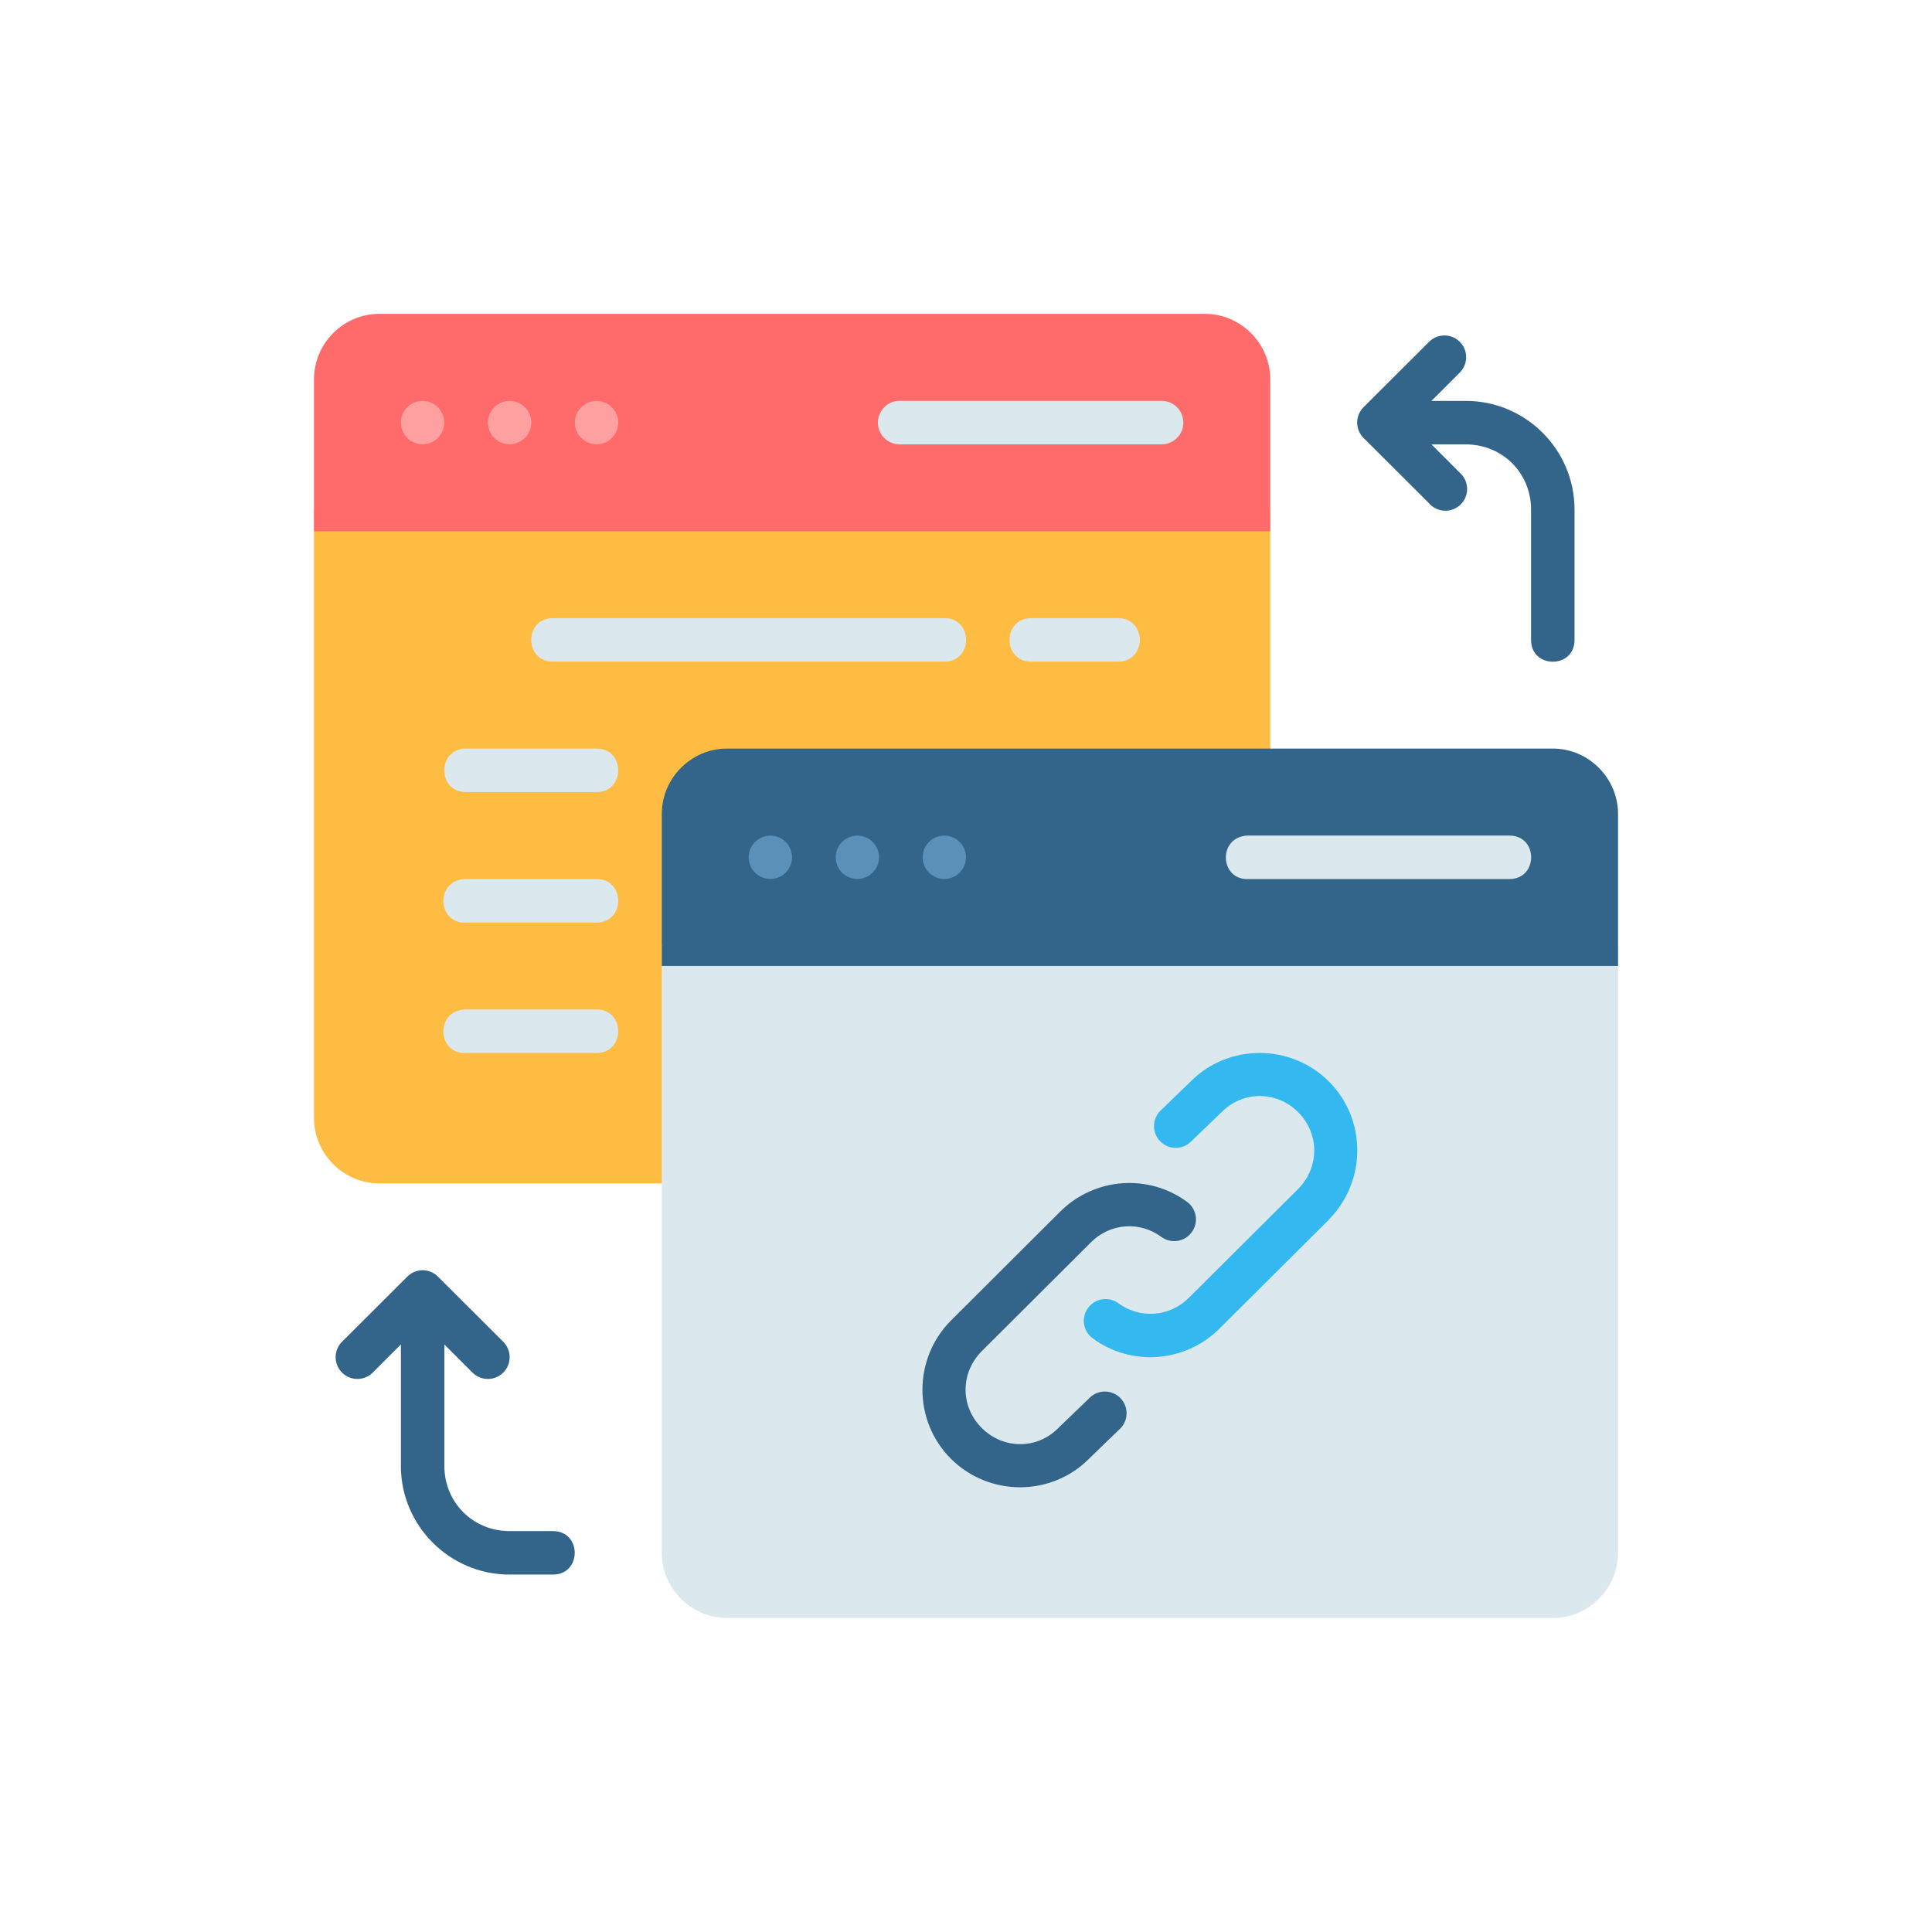<svg xmlns="http://www.w3.org/2000/svg" width="200" height="200" viewBox="0 0 200 200" fill="none"><path d="M32.504 52.755V115.738C32.504 119.439 35.545 122.501 39.246 122.501H124.75C128.451 122.501 131.496 119.439 131.496 115.738V52.755H32.504Z" fill="#FFBC42"></path><path d="M39.246 32.493C35.545 32.493 32.504 35.555 32.504 39.256V54.997H131.496V39.256C131.496 35.555 128.451 32.493 124.75 32.493H39.246Z" fill="#FF6B6B"></path><path d="M93.026 41.497C92.429 41.525 91.868 41.79 91.467 42.233C91.065 42.675 90.855 43.258 90.884 43.855C90.913 44.452 91.177 45.013 91.619 45.415C92.062 45.817 92.645 46.026 93.242 45.998H120.249C120.846 45.998 121.418 45.761 121.84 45.339C122.262 44.917 122.499 44.344 122.499 43.747C122.499 43.15 122.262 42.578 121.84 42.156C121.418 41.734 120.846 41.497 120.249 41.497H93.242C93.17 41.493 93.098 41.493 93.026 41.497V41.497Z" fill="#DBE9EE"></path><path d="M68.509 97.756V160.738C68.509 164.439 71.549 167.501 75.25 167.501H160.754C164.455 167.501 167.5 164.439 167.5 160.738V97.756H68.509Z" fill="#DBE9EE"></path><path d="M57.246 63.991C54.245 63.991 54.245 68.493 57.246 68.493H97.756C100.756 68.493 100.756 63.991 97.756 63.991H57.246Z" fill="#DBE9EE"></path><path d="M48.244 95.499H61.747C64.748 95.499 64.748 90.998 61.747 90.998H48.136C45.027 91.141 45.243 95.643 48.244 95.499V95.499Z" fill="#DBE9EE"></path><path d="M48.244 109.002H61.747C64.748 109.002 64.748 104.501 61.747 104.501H48.136C45.027 104.645 45.243 109.146 48.244 109.002V109.002Z" fill="#DBE9EE"></path><path d="M48.244 77.495C45.243 77.495 45.243 81.996 48.244 81.996H61.747C64.748 81.996 64.748 77.495 61.747 77.495H48.244Z" fill="#DBE9EE"></path><path d="M106.758 63.991C103.757 63.991 103.757 68.493 106.758 68.493H115.743C118.744 68.493 118.744 63.991 115.743 63.991H106.758Z" fill="#DBE9EE"></path><path d="M149.46 34.726C148.876 34.744 148.323 34.988 147.916 35.407L141.156 42.15C140.946 42.359 140.779 42.608 140.665 42.882C140.552 43.155 140.493 43.449 140.493 43.745C140.493 44.041 140.552 44.335 140.665 44.608C140.779 44.882 140.946 45.13 141.156 45.339L147.916 52.083C148.117 52.319 148.365 52.511 148.645 52.646C148.924 52.782 149.228 52.858 149.538 52.87C149.849 52.883 150.158 52.831 150.447 52.718C150.736 52.604 150.999 52.433 151.218 52.213C151.438 51.994 151.61 51.731 151.723 51.442C151.836 51.153 151.888 50.843 151.876 50.533C151.863 50.223 151.787 49.919 151.652 49.639C151.516 49.36 151.324 49.112 151.088 48.91L145.939 43.745L151.088 38.596C151.415 38.281 151.639 37.874 151.731 37.429C151.823 36.984 151.777 36.522 151.601 36.103C151.425 35.684 151.126 35.328 150.744 35.083C150.362 34.837 149.914 34.713 149.46 34.726V34.726Z" fill="#33658A"></path><path d="M142.75 46.004H151.752C155.53 46.004 158.495 48.969 158.495 52.747V66.251C158.495 69.251 162.996 69.251 162.996 66.251V52.747C162.996 46.554 157.945 41.502 151.752 41.502H142.75V46.004Z" fill="#33658A"></path><path d="M43.709 131.491C43.128 131.505 42.574 131.743 42.164 132.156L35.404 138.899C35.195 139.109 35.029 139.357 34.916 139.631C34.802 139.904 34.744 140.197 34.744 140.494C34.744 140.79 34.802 141.083 34.915 141.357C35.029 141.63 35.195 141.879 35.404 142.088C35.614 142.298 35.862 142.464 36.136 142.577C36.409 142.691 36.703 142.749 36.999 142.749C37.295 142.749 37.588 142.69 37.862 142.577C38.136 142.464 38.384 142.298 38.593 142.088L43.742 136.923L48.908 142.088C49.117 142.298 49.366 142.464 49.639 142.577C49.913 142.691 50.206 142.749 50.503 142.749C50.799 142.749 51.092 142.691 51.366 142.578C51.64 142.465 51.888 142.298 52.098 142.089C52.307 141.879 52.473 141.631 52.587 141.357C52.7 141.083 52.758 140.79 52.758 140.494C52.758 140.198 52.7 139.904 52.586 139.631C52.473 139.357 52.306 139.109 52.097 138.899L45.337 132.156C45.124 131.942 44.87 131.772 44.591 131.658C44.311 131.544 44.011 131.487 43.709 131.491V131.491Z" fill="#33658A"></path><path d="M41.5 133.75V151.755C41.5 157.948 46.551 162.999 52.745 162.999H57.246C60.246 162.999 60.246 158.498 57.246 158.498H52.745C48.966 158.498 46.001 155.533 46.001 151.755V133.75H41.5Z" fill="#33658A"></path><path d="M130.409 109.002C127.814 109 125.212 109.974 123.251 111.959L120.195 114.915C119.973 115.118 119.794 115.363 119.668 115.636C119.543 115.909 119.473 116.205 119.464 116.505C119.454 116.805 119.505 117.105 119.613 117.385C119.721 117.665 119.884 117.921 120.093 118.138C120.301 118.354 120.551 118.526 120.828 118.645C121.104 118.763 121.401 118.825 121.702 118.826C122.002 118.828 122.3 118.769 122.577 118.654C122.855 118.538 123.106 118.368 123.317 118.154L126.423 115.164C126.435 115.153 126.446 115.142 126.457 115.13C128.659 112.902 132.153 112.904 134.38 115.13C136.606 117.356 136.604 120.836 134.38 123.086L123.069 134.347C121.046 136.364 117.979 136.532 115.777 134.912C115.295 134.559 114.692 134.413 114.102 134.505C113.512 134.597 112.982 134.919 112.63 135.402C112.278 135.884 112.131 136.487 112.223 137.077C112.315 137.667 112.638 138.197 113.12 138.549C117.079 141.463 122.674 141.093 126.241 137.536L137.569 126.258C137.569 126.253 137.569 126.247 137.569 126.241C141.469 122.296 141.503 115.892 137.569 111.957C135.602 109.99 133.006 109.003 130.41 109.001L130.409 109.002Z" fill="#33B9EF"></path><path d="M116.175 122.489C113.834 122.659 111.531 123.65 109.747 125.429L98.436 136.706C98.431 136.712 98.425 136.718 98.419 136.723C94.519 140.669 94.502 147.073 98.436 151.007C102.371 154.941 108.832 154.959 112.754 150.99L115.81 148.034C116.048 147.836 116.244 147.591 116.383 147.314C116.523 147.037 116.604 146.734 116.62 146.424C116.637 146.114 116.59 145.804 116.481 145.514C116.373 145.223 116.205 144.958 115.989 144.736C115.774 144.513 115.514 144.337 115.227 144.219C114.94 144.102 114.632 144.045 114.322 144.052C114.012 144.059 113.706 144.13 113.425 144.261C113.144 144.392 112.892 144.579 112.687 144.812L109.581 147.801C109.57 147.813 109.558 147.824 109.547 147.836C107.345 150.064 103.851 150.045 101.625 147.818C99.398 145.592 99.4 142.129 101.625 139.879L112.936 128.602C114.958 126.584 118.009 126.416 120.21 128.037C120.448 128.213 120.718 128.341 121.005 128.413C121.293 128.485 121.591 128.5 121.884 128.456C122.177 128.412 122.458 128.311 122.712 128.159C122.965 128.006 123.187 127.805 123.362 127.567C123.538 127.329 123.666 127.058 123.737 126.771C123.808 126.483 123.822 126.185 123.777 125.892C123.733 125.6 123.631 125.319 123.478 125.065C123.325 124.812 123.123 124.591 122.884 124.416C120.905 122.959 118.516 122.319 116.174 122.489L116.175 122.489Z" fill="#33658A"></path><path d="M75.25 77.492C71.549 77.492 68.509 80.555 68.509 84.255V99.996H167.5V84.255C167.5 80.555 164.455 77.492 160.754 77.492H75.25Z" fill="#33658A"></path><path d="M129.247 90.998H156.254C159.254 90.998 159.254 86.497 156.254 86.497H129.139C126.03 86.641 126.246 91.142 129.247 90.998Z" fill="#DBE9EE"></path><path d="M43.748 41.503C43.453 41.503 43.162 41.561 42.889 41.673C42.617 41.786 42.37 41.951 42.161 42.159C41.953 42.367 41.787 42.614 41.674 42.886C41.561 43.158 41.503 43.45 41.502 43.745C41.502 44.04 41.56 44.332 41.673 44.604C41.785 44.877 41.951 45.125 42.16 45.333C42.368 45.542 42.616 45.707 42.888 45.82C43.161 45.933 43.453 45.991 43.748 45.99C44.043 45.99 44.334 45.932 44.606 45.819C44.879 45.706 45.126 45.54 45.334 45.332C45.542 45.123 45.707 44.876 45.819 44.603C45.932 44.331 45.99 44.039 45.989 43.745C45.989 43.15 45.752 42.581 45.332 42.16C44.912 41.74 44.342 41.504 43.748 41.503V41.503ZM52.752 41.503C52.158 41.504 51.589 41.74 51.168 42.16C50.748 42.581 50.512 43.15 50.511 43.745C50.511 44.039 50.569 44.331 50.681 44.603C50.794 44.876 50.959 45.123 51.167 45.332C51.375 45.54 51.622 45.706 51.894 45.819C52.166 45.932 52.458 45.99 52.752 45.99C53.047 45.991 53.34 45.933 53.612 45.82C53.885 45.707 54.133 45.542 54.341 45.333C54.55 45.125 54.715 44.877 54.828 44.604C54.941 44.332 54.998 44.04 54.998 43.745C54.998 43.45 54.94 43.158 54.827 42.886C54.714 42.614 54.548 42.367 54.34 42.159C54.131 41.951 53.883 41.786 53.611 41.673C53.339 41.561 53.047 41.503 52.752 41.503V41.503ZM61.752 41.503C61.158 41.504 60.589 41.74 60.168 42.16C59.748 42.581 59.512 43.15 59.511 43.745C59.511 44.039 59.569 44.331 59.681 44.603C59.794 44.876 59.959 45.123 60.167 45.332C60.375 45.54 60.622 45.706 60.894 45.819C61.166 45.932 61.458 45.99 61.752 45.99C62.047 45.991 62.34 45.933 62.612 45.82C62.885 45.707 63.132 45.542 63.341 45.333C63.55 45.125 63.715 44.877 63.828 44.604C63.941 44.332 63.998 44.04 63.998 43.745C63.998 43.45 63.94 43.158 63.827 42.886C63.714 42.614 63.548 42.367 63.339 42.159C63.131 41.951 62.883 41.786 62.611 41.673C62.339 41.561 62.047 41.503 61.752 41.503V41.503Z" fill="#FFA0A0"></path><path d="M79.748 86.504C79.454 86.504 79.162 86.561 78.889 86.674C78.617 86.786 78.37 86.951 78.161 87.159C77.953 87.368 77.787 87.615 77.674 87.887C77.561 88.159 77.503 88.451 77.502 88.745C77.502 89.04 77.56 89.332 77.673 89.605C77.785 89.877 77.951 90.125 78.159 90.334C78.368 90.542 78.616 90.708 78.888 90.82C79.161 90.933 79.453 90.991 79.748 90.991C80.043 90.99 80.334 90.932 80.606 90.819C80.879 90.706 81.126 90.541 81.334 90.332C81.542 90.124 81.707 89.876 81.819 89.604C81.932 89.332 81.99 89.04 81.989 88.745C81.989 88.151 81.752 87.581 81.332 87.161C80.912 86.741 80.342 86.504 79.748 86.504V86.504ZM88.752 86.504C88.158 86.504 87.588 86.741 87.168 87.161C86.748 87.581 86.512 88.151 86.511 88.745C86.511 89.04 86.569 89.332 86.681 89.604C86.794 89.876 86.959 90.124 87.167 90.332C87.375 90.541 87.622 90.706 87.894 90.819C88.166 90.932 88.458 90.99 88.752 90.991C89.047 90.991 89.34 90.933 89.612 90.82C89.885 90.708 90.132 90.542 90.341 90.334C90.55 90.125 90.715 89.877 90.828 89.605C90.941 89.332 90.998 89.04 90.998 88.745C90.998 88.451 90.939 88.159 90.826 87.887C90.713 87.615 90.548 87.368 90.34 87.159C90.131 86.951 89.883 86.786 89.611 86.674C89.339 86.561 89.047 86.504 88.752 86.504V86.504ZM97.752 86.504C97.158 86.504 96.588 86.741 96.168 87.161C95.748 87.581 95.512 88.151 95.511 88.745C95.511 89.04 95.569 89.332 95.681 89.604C95.794 89.876 95.959 90.124 96.167 90.332C96.375 90.541 96.622 90.706 96.894 90.819C97.166 90.932 97.458 90.99 97.752 90.991C98.047 90.991 98.34 90.933 98.612 90.82C98.885 90.708 99.132 90.542 99.341 90.334C99.55 90.125 99.715 89.877 99.828 89.605C99.941 89.332 99.998 89.04 99.998 88.745C99.998 88.451 99.939 88.159 99.826 87.887C99.713 87.615 99.548 87.368 99.339 87.159C99.131 86.951 98.883 86.786 98.611 86.674C98.339 86.561 98.047 86.504 97.752 86.504Z" fill="#5B91B8"></path></svg>